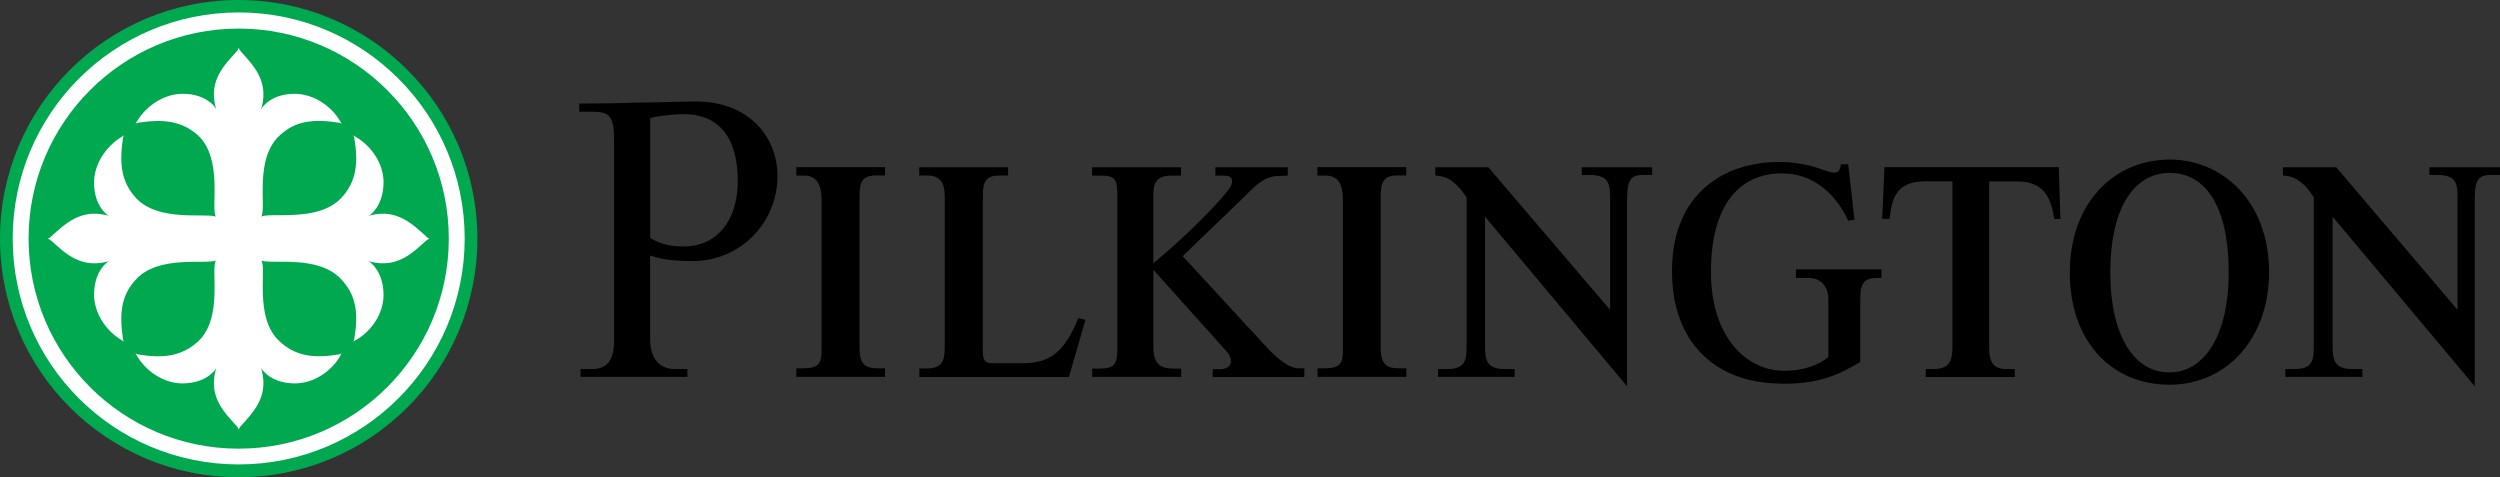 <?xml version="1.0" encoding="UTF-8"?> <svg xmlns="http://www.w3.org/2000/svg" id="Layer_2" viewBox="0 0 195.08 37.24"><rect x="0" y="0" width="195.08" height="37.24" fill="#333333" stroke="none"/><g id="Layer_1-2"><g id="Layer_1-2"><path d="m0,18.62C0,8.33,8.34,0,18.62,0s18.63,8.33,18.63,18.62-8.34,18.62-18.63,18.62S0,28.9,0,18.62" style="fill:#00a84f;"></path><path d="m.99,18.62C.99,8.87,8.88.97,18.62.97s17.64,7.9,17.64,17.64-7.89,17.63-17.64,17.63S.99,28.36.99,18.62" style="fill:#fff;"></path><path d="m2.23,18.62C2.23,9.57,9.57,2.23,18.62,2.23s16.4,7.34,16.4,16.39-7.34,16.39-16.4,16.39S2.23,27.67,2.23,18.62" style="fill:#00a84f;"></path><path d="m10.62,21.79c-1.18,1.26-1.32,2.7-1.02,4.69,0,.05.08.2.08.2,0,0-.08-.09-.21-.15-1.22-.73-2.1-2.09-2.13-3.48,0-.98.26-1.9.95-2.52.1-.09.26-.16.26-.16,0,0-.12.03-.24.06-2.05.5-3.25-.69-4.3-1.64-.12-.1-.21-.13-.29-.18.09-.02.18-.04.29-.18,1.05-.93,2.25-2.14,4.3-1.64.12.02.24.08.24.08,0,0-.17-.09-.26-.17-.69-.62-.96-1.54-.95-2.51.03-1.4.9-2.73,2.13-3.5.13-.06.21-.15.21-.15,0,0-.08.15-.08.2-.3,1.99-.16,3.44,1.02,4.72,1.77,1.88,5.4,1.14,6.23,1.44-.43-.58.58-4.44-1.37-6.31-1.29-1.16-2.73-1.32-4.74-1.01-.04,0-.18.1-.18.1,0,0,.08-.1.14-.23.75-1.23,2.09-2.1,3.49-2.13.97-.02,1.89.27,2.51.94.08.11.18.28.18.28,0,0-.05-.12-.07-.24-.51-2.04.7-3.23,1.66-4.29.11-.13.13-.22.14-.29.05.08.08.16.18.29.95,1.06,2.15,2.25,1.65,4.29-.04.12-.08.24-.08.24,0,0,.09-.16.21-.28.59-.67,1.51-.95,2.49-.94,1.39.03,2.75.9,3.48,2.13.06.13.14.23.14.23,0,0-.14-.1-.19-.1-2-.31-3.43-.18-4.69,1.01-1.98,1.84-.99,5.64-1.41,6.31.77-.35,4.42.45,6.23-1.44,1.2-1.28,1.36-2.74,1.02-4.72,0-.05-.09-.2-.09-.2,0,0,.09.09.23.15,1.26.76,2.13,2.09,2.15,3.5,0,.97-.28,1.89-.96,2.51-.1.09-.27.17-.27.17,0,0,.13-.05.25-.08,2.05-.5,3.23.71,4.29,1.64.12.14.19.16.28.18-.09.05-.16.08-.28.18-1.06.95-2.24,2.14-4.29,1.64-.12-.02-.25-.06-.25-.06,0,0,.16.07.27.16.68.63.96,1.54.96,2.52-.02,1.39-.89,2.75-2.15,3.48-.13.05-.23.15-.23.15,0,0,.09-.15.09-.2.34-1.99.18-3.43-1.02-4.69-1.78-1.93-5.45-1.14-6.23-1.46.45.59-.59,4.44,1.41,6.29,1.26,1.19,2.7,1.36,4.69,1.03.05,0,.19-.1.19-.1,0,0-.09.1-.14.24-.73,1.25-2.09,2.1-3.48,2.13-.98,0-1.9-.27-2.49-.95-.12-.11-.21-.26-.21-.26,0,0,.05.11.08.24.5,2.06-.7,3.24-1.65,4.3-.1.11-.13.22-.18.28,0-.07-.04-.17-.14-.28-.96-1.06-2.17-2.24-1.66-4.3.02-.12.07-.24.07-.24,0,0-.1.15-.18.26-.62.68-1.54.95-2.51.95-1.4-.03-2.73-.88-3.49-2.13-.06-.14-.14-.24-.14-.24,0,0,.14.1.18.1,2,.34,3.45.16,4.74-1.03,1.95-1.84.94-5.68,1.37-6.29-.83.32-4.46-.44-6.23,1.46" style="fill:#fff;"></path><path d="m102.81,13.7h.65c.98,0,1.33.73,1.33,1.85v11.8c0,.99-.23,1.39-1.41,1.39h-.57v.67h6.93v-.67h-.57c-.89,0-1.43-.23-1.43-1.62v-11.78c0-1.19.26-1.65,1.32-1.65h.67v-.65h-6.93v.65h.01Z"></path><path d="m160.65,13.05l.13,4.04h-.49c-.29-2.38-1.44-2.93-2.89-2.93h-2.18v12.97c0,1.42.54,1.67,1.45,1.67h.55v.62h-6.95v-.62h.57c1.21,0,1.51-.59,1.51-1.63v-13.02h-2.11c-2.36,0-2.61,1.43-2.8,2.93h-.57l.18-4.04h13.62-.02,0Z"></path><path d="m143.65,12.83c-.08.64-.35.78-1.1.52-.58-.21-1.91-.71-3.6-.71-4.77-.05-8.68,2.85-8.47,8.92.12,4.91,3.07,8.08,7.87,8.35,3.57.22,5.34-.8,6.81-1.67v-4.85c0-1.23.24-1.7,1.31-1.7h.35v-.67h-6.68v.67h1.02c.86,0,1.51.59,1.51,1.7v4.46c-.53.49-1.71,1.08-3.45,1.08-3.02,0-5.71-2.71-5.71-7.71s2.04-7.69,5.55-7.69c2.64,0,4.33,1.87,5.16,3.69l.49-.08-.49-4.32h-.58.01Z"></path><path d="m90,27.13c0,1.44.74,1.63,1.62,1.63h.55v.65h-6.94v-.65h.55c1.18,0,1.41-.3,1.41-1.63v-11.76c0-1.33-.12-1.67-1.29-1.67h-.68v-.65h6.94v.65h-.7c-1.35,0-1.46.67-1.46,1.65v5.19c2.83-2.33,5.44-5.07,5.98-5.91.29-.47.26-.93-.5-.93h-.64v-.65h5.65v.65l-.72.03c-.88,0-1.51.47-2.3,1.25-.9.92-3.05,2.92-5.18,5.01l6.59,7.15c.66.7,1.63,1.6,2.46,1.6h.44v.68h-7.15v-.61h.55c.9,0,1.17-.67.49-1.44-.55-.6-5.67-6.32-5.67-6.32v6.08h0Z"></path><path d="m49.25,8.01c1.86,0,4.01-.09,5.06-.09,4.09,0,6.36,2.73,6.36,5.81,0,3.66-2.9,6.64-6.61,6.64-1.86,0-2.58-.2-3.33-.43v6.53c0,1.5.74,2.33,1.92,2.33h.99v.61h-8.34v-.61h.86c1.39,0,1.76-.89,1.76-2.3v-15.47c0-1.9-.31-2.31-1.62-2.31h-1.1v-.64s2.28,0,4.05-.06m1.48,10.53c.53.37,1.38.67,2.43.68,2.64.1,4.41-1.87,4.41-5.12,0-2.72-.98-5.2-4.23-5.2-.9,0-2.23.17-2.6.31v9.33s-.01,0,0,0Z"></path><path d="m62.14,13.7h.64c.94,0,1.33.73,1.33,1.85v11.8c0,.99-.23,1.39-1.42,1.39h-.55v.67h6.92v-.67h-.54c-.94,0-1.45-.23-1.45-1.62v-11.78c0-1.19.22-1.65,1.33-1.65h.66v-.65h-6.92v.65h0Z"></path><path d="m71.74,29.42v-.67h.57c1.17,0,1.41-.56,1.41-1.62v-11.76c0-1.13-.37-1.67-1.33-1.67h-.66v-.65h6.93v.65h-.67c-1.07,0-1.3.46-1.3,1.65v11.78c0,.72,0,1.21.68,1.21h2.48c2.07,0,3.24-.88,4.29-3.52l.56.14-1.29,4.46h-11.68.01Z"></path><path d="m193.11,15.47c0-1.63.42-1.82,1.36-1.82h.61v-.6h-5.51v.6h.5c1.45,0,1.7.44,1.7,1.76v8.77l-9.47-11.13h-4.16v.65c.53.03,1.41.1,2.41,1.71v11.76c0,1.27-.36,1.63-1.63,1.63h-.59v.61h6.01v-.61h-.67c-1.28,0-1.65-.42-1.65-1.67v-10.22l11.09,13.23v-14.67Z"></path><path d="m126.97,15.47c0-1.63.4-1.82,1.36-1.82h.59v-.6h-5.49v.6h.49c1.45,0,1.72.44,1.72,1.76v8.77l-9.5-11.13h-4.14v.65c.51.03,1.4.1,2.44,1.71v11.76c0,1.27-.38,1.63-1.64,1.63h-.59v.61h5.98v-.61h-.67c-1.27,0-1.64-.42-1.64-1.67v-10.22l11.08,13.23v-14.67h0Z"></path><path d="m177.06,21.26c0,5.06-3.24,8.76-7.77,8.76s-7.78-3.39-7.78-8.76,3.4-8.81,7.82-8.81c3.97,0,7.73,3.14,7.73,8.81m-7.73-7.77c-2.9,0-4.66,2.88-4.66,7.77s1.83,7.8,4.61,7.8,4.63-2.97,4.63-7.8c0-5.17-1.82-7.77-4.59-7.77"></path></g></g></svg> 